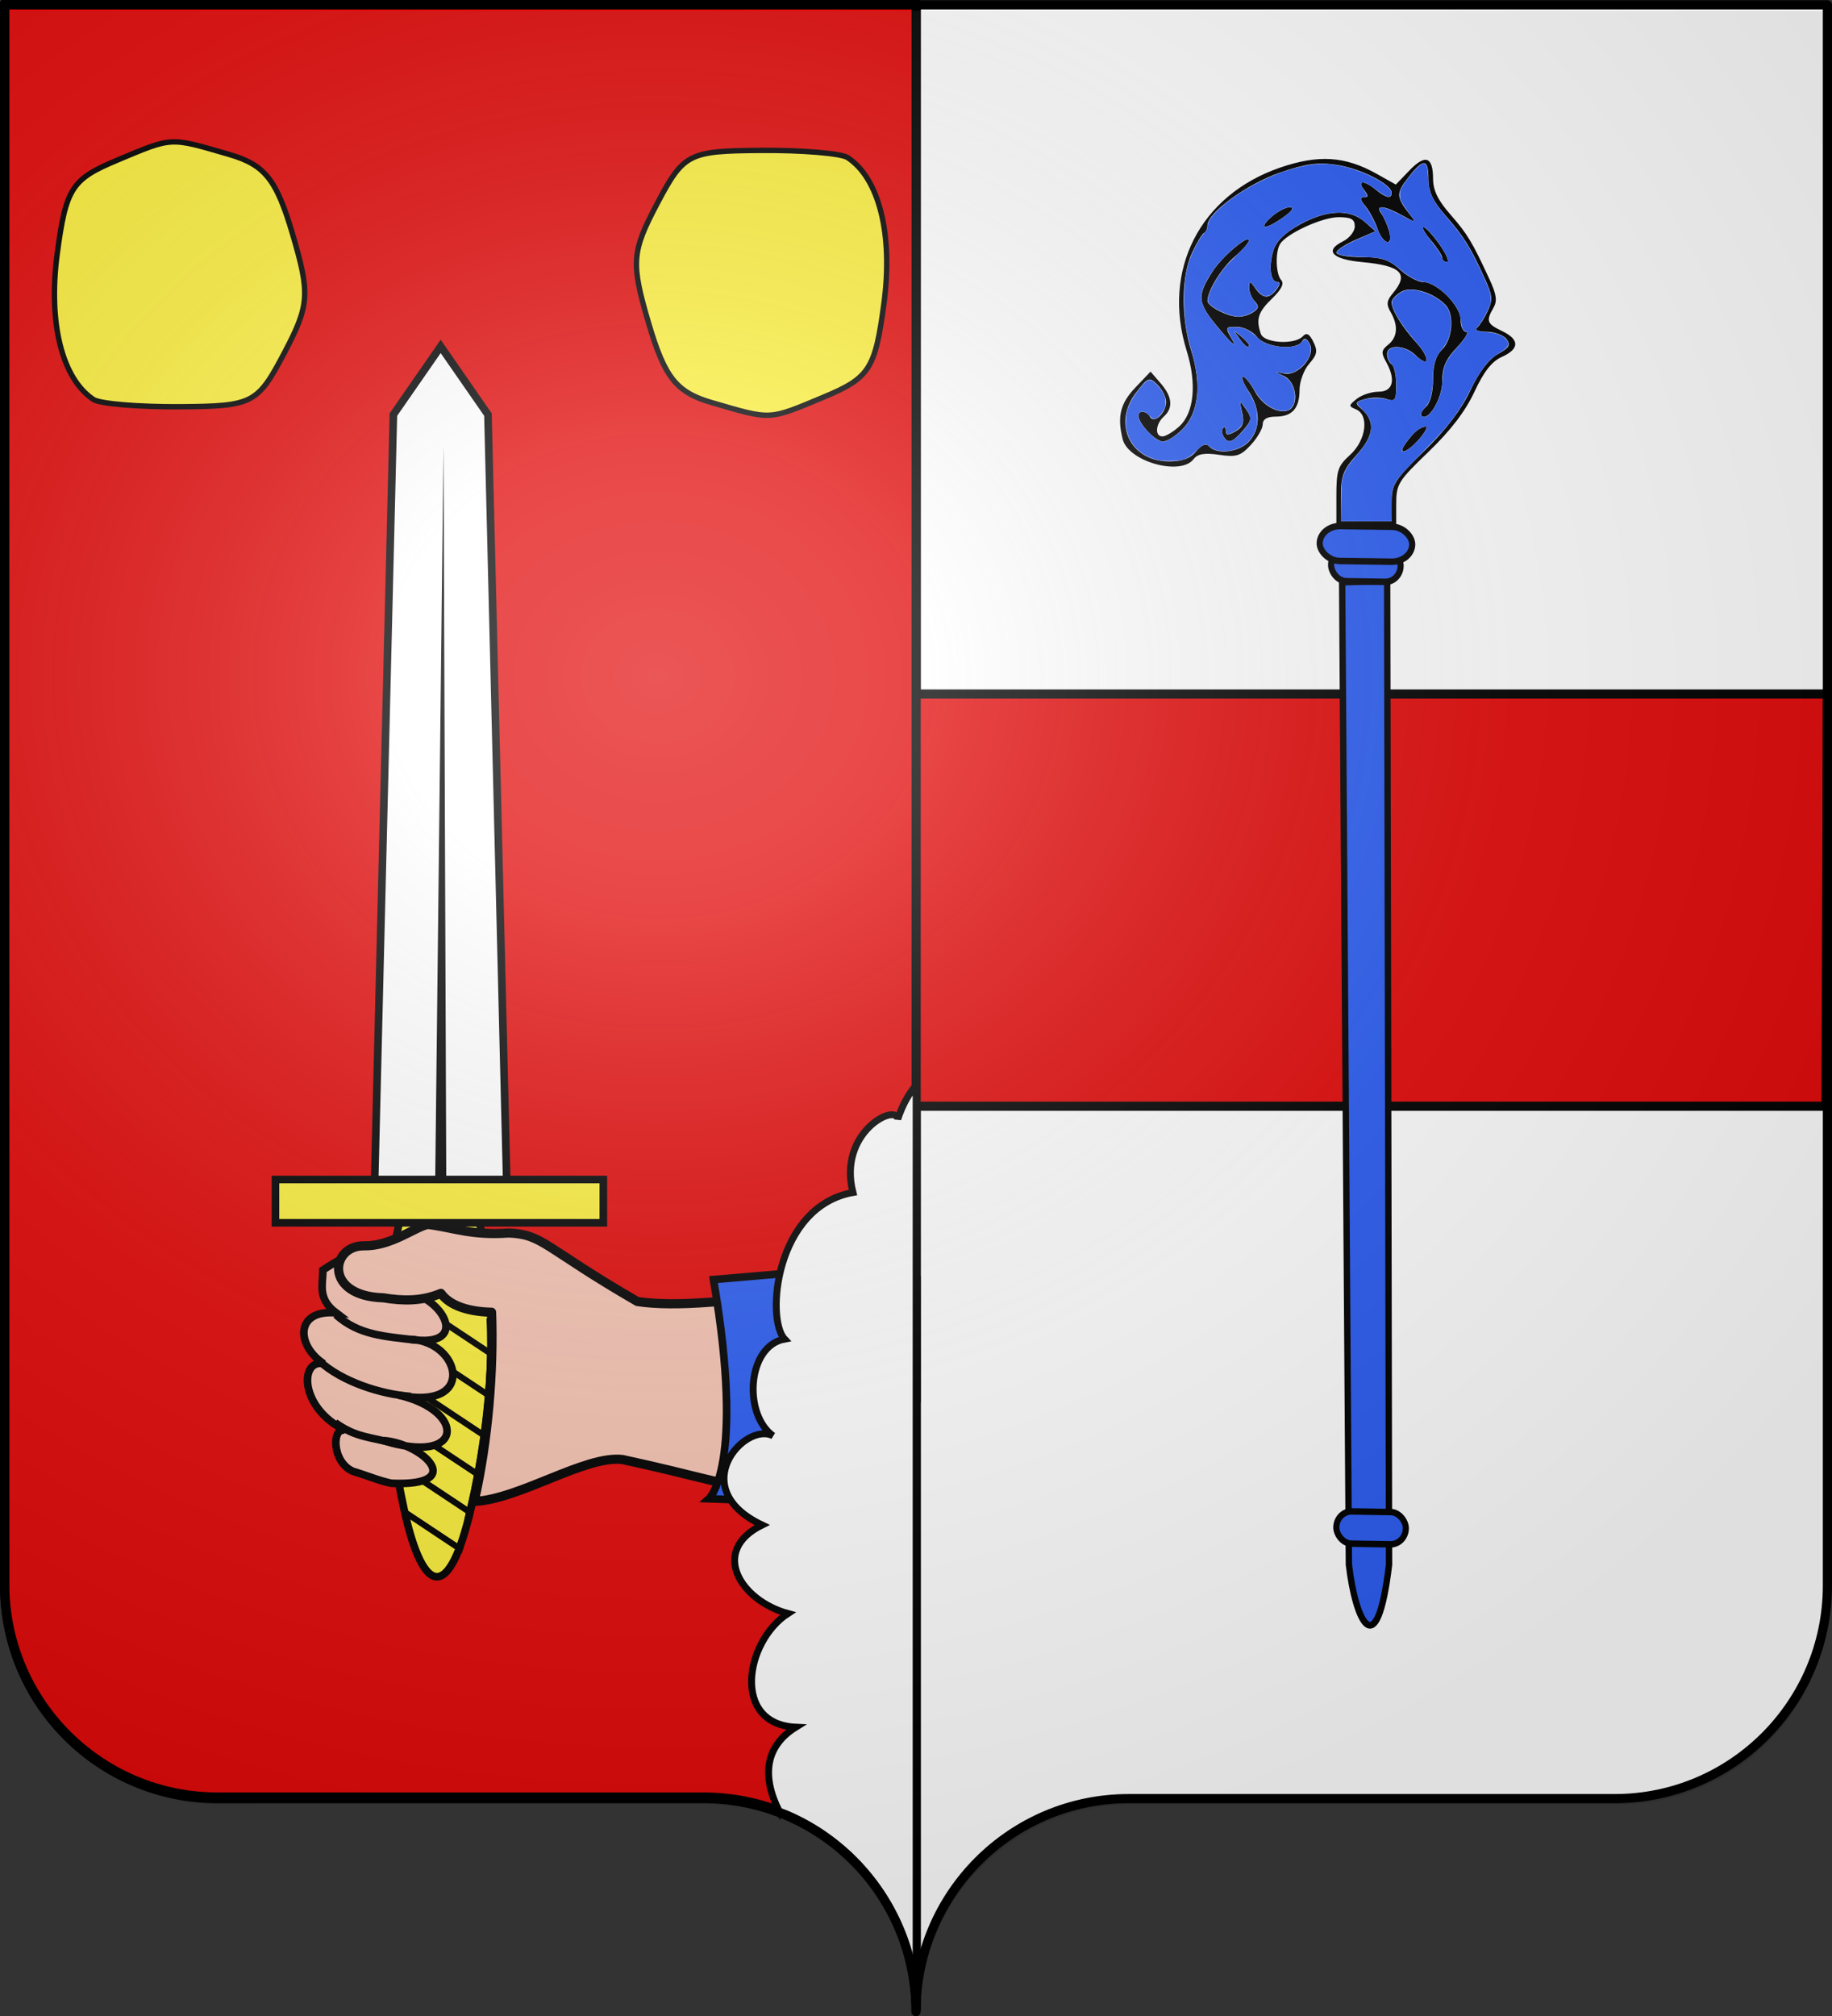 <?xml version="1.0" encoding="UTF-8" standalone="no"?>
<svg
   xmlns:dc="http://purl.org/dc/elements/1.1/"
   xmlns:cc="http://creativecommons.org/ns#"
   xmlns:rdf="http://www.w3.org/1999/02/22-rdf-syntax-ns#"
   xmlns:svg="http://www.w3.org/2000/svg"
   xmlns="http://www.w3.org/2000/svg"
   xmlns:xlink="http://www.w3.org/1999/xlink"
   xmlns:sodipodi="http://sodipodi.sourceforge.net/DTD/sodipodi-0.dtd"
   xmlns:inkscape="http://www.inkscape.org/namespaces/inkscape"
   height="660"
   width="600"
   version="1.0"
   id="svg2"
   sodipodi:version="0.32"
   inkscape:version="0.91 r13725"
   sodipodi:docname="Blason_de_la_ville_de_Fremestroff_(Moselle).svg"
   inkscape:export-filename="/Users/olivier/Desktop/Blason Rouge/Blason_Vide_3D.png"
   inkscape:export-xdpi="144"
   inkscape:export-ydpi="144"
   inkscape:output_extension="org.inkscape.output.svg.inkscape">
  <rect width="100%" height="100%" fill="#333333" stroke="none"/>
  <sodipodi:namedview
     inkscape:window-height="996"
     inkscape:window-width="1920"
     inkscape:pageshadow="2"
     inkscape:pageopacity="0.0"
     guidetolerance="10.0"
     gridtolerance="10.0"
     objecttolerance="10.0"
     borderopacity="1.0"
     bordercolor="#666666"
     pagecolor="#ffffff"
     id="base"
     showgrid="false"
     height="660px"
     inkscape:zoom="1.2561001"
     inkscape:cx="299.99365"
     inkscape:cy="329.92409"
     inkscape:window-x="-8"
     inkscape:window-y="-8"
     inkscape:current-layer="layer4"
     showguides="true"
     inkscape:guide-bbox="true"
     inkscape:window-maximized="1" />
  <desc
     id="desc4">Flag of Canton of Valais (Wallis)</desc>
  <defs
     id="defs6">
    <linearGradient
       id="linearGradient2893">
      <stop
         style="stop-color:white;stop-opacity:0.314;"
         offset="0"
         id="stop2895" />
      <stop
         id="stop2897"
         offset="0.19"
         style="stop-color:white;stop-opacity:0.251;" />
      <stop
         style="stop-color:#6b6b6b;stop-opacity:0.125;"
         offset="0.6"
         id="stop2901" />
      <stop
         style="stop-color:black;stop-opacity:0.125;"
         offset="1"
         id="stop2899" />
    </linearGradient>
    <linearGradient
       id="linearGradient2885">
      <stop
         id="stop2887"
         offset="0"
         style="stop-color:white;stop-opacity:1;" />
      <stop
         style="stop-color:white;stop-opacity:1;"
         offset="0.229"
         id="stop2891" />
      <stop
         id="stop2889"
         offset="1"
         style="stop-color:black;stop-opacity:1;" />
    </linearGradient>
    <linearGradient
       id="linearGradient2955">
      <stop
         id="stop2867"
         offset="0"
         style="stop-color:#fd0000;stop-opacity:1;" />
      <stop
         style="stop-color:#e77275;stop-opacity:0.659;"
         offset="0.5"
         id="stop2873" />
      <stop
         style="stop-color:black;stop-opacity:0.323;"
         offset="1"
         id="stop2959" />
    </linearGradient>
    <radialGradient
       inkscape:collect="always"
       xlink:href="#linearGradient2955"
       id="radialGradient2961"
       cx="225.524"
       cy="218.901"
       fx="225.524"
       fy="218.901"
       r="300"
       gradientTransform="matrix(-4.167939e-4,2.183,-1.884,-3.599562e-4,615.597,-289.121)"
       gradientUnits="userSpaceOnUse" />
    <polygon
       id="star"
       transform="scale(53,53)"
       points="0,-1 0.588,0.809 -0.951,-0.309 0.951,-0.309 -0.588,0.809 0,-1 " />
    <clipPath
       id="clip">
      <path
         d="M 0,-200 L 0,600 L 300,600 L 300,-200 L 0,-200 z "
         id="path10" />
    </clipPath>
    <radialGradient
       inkscape:collect="always"
       xlink:href="#linearGradient2955"
       id="radialGradient1911"
       gradientUnits="userSpaceOnUse"
       gradientTransform="matrix(-4.167939e-4,2.183,-1.884,-3.599562e-4,615.597,-289.121)"
       cx="225.524"
       cy="218.901"
       fx="225.524"
       fy="218.901"
       r="300" />
    <radialGradient
       inkscape:collect="always"
       xlink:href="#linearGradient2955"
       id="radialGradient2865"
       gradientUnits="userSpaceOnUse"
       gradientTransform="matrix(0,1.749,-1.593,-1.049767e-7,551.788,-191.29)"
       cx="225.524"
       cy="218.901"
       fx="225.524"
       fy="218.901"
       r="300" />
    <radialGradient
       inkscape:collect="always"
       xlink:href="#linearGradient2955"
       id="radialGradient2871"
       gradientUnits="userSpaceOnUse"
       gradientTransform="matrix(0,1.386,-1.323,-5.741131e-8,-158.082,-109.541)"
       cx="225.524"
       cy="218.901"
       fx="225.524"
       fy="218.901"
       r="300" />
    <radialGradient
       r="300"
       fy="200.448"
       fx="285.186"
       cy="200.448"
       cx="285.186"
       gradientTransform="matrix(1.551,0,0,1.35,-152.894,151.099)"
       gradientUnits="userSpaceOnUse"
       id="radialGradient11919-0"
       xlink:href="#linearGradient2893"
       inkscape:collect="always" />
    <clipPath
       clipPathUnits="userSpaceOnUse"
       id="clipPath4991">
      <use
         style="display:inline"
         height="100%"
         width="100%"
         id="use4993"
         xlink:href="#layer1-0"
         y="0"
         x="0"
         clip-path="none" />
    </clipPath>
    <clipPath
       clipPathUnits="userSpaceOnUse"
       id="clipPath4996">
      <use
         style="display:inline"
         x="0"
         y="0"
         xlink:href="#layer1-0"
         id="use4998"
         width="100%"
         height="100%" />
    </clipPath>
    <clipPath
       clipPathUnits="userSpaceOnUse"
       id="clipPath5006">
      <g
         transform="translate(-75.006,-202.276)"
         inkscape:label="Calque 1"
         id="g5008"
         style="display:inline">
        <path
           inkscape:connector-curvature="0"
           id="path5010"
           style="display:inline;fill:none;stroke:#000000;stroke-width:3;stroke-linecap:round;stroke-linejoin:round;stroke-miterlimit:4;stroke-dasharray:none;stroke-dashoffset:0;stroke-opacity:1"
           d="m 375,860.862 c 0,-38.504 31.203,-69.754 69.65,-69.754 38.447,0 120.753,0 159.2,0 38.447,0 69.65,-31.25 69.65,-69.754 l 0,-517.493 -597,2e-5 -1e-5,517.493 c 0,38.504 31.203,69.754 69.65,69.754 38.447,0 120.753,0 159.2,0 38.447,0 69.65,31.25 69.65,69.754 z"
           sodipodi:nodetypes="cssccccssc" />
      </g>
    </clipPath>
    <clipPath
       clipPathUnits="userSpaceOnUse"
       id="clipPath5012">
      <g
         transform="translate(-75.006,-202.276)"
         inkscape:label="Calque 1"
         id="g5014"
         style="display:inline">
        <path
           inkscape:connector-curvature="0"
           id="path5016"
           style="display:inline;fill:none;stroke:#000000;stroke-width:3;stroke-linecap:round;stroke-linejoin:round;stroke-miterlimit:4;stroke-dasharray:none;stroke-dashoffset:0;stroke-opacity:1"
           d="m 375,860.862 c 0,-38.504 31.203,-69.754 69.65,-69.754 38.447,0 120.753,0 159.2,0 38.447,0 69.65,-31.25 69.65,-69.754 l 0,-517.493 -597,2e-5 -1e-5,517.493 c 0,38.504 31.203,69.754 69.65,69.754 38.447,0 120.753,0 159.2,0 38.447,0 69.65,31.25 69.65,69.754 z"
           sodipodi:nodetypes="cssccccssc" />
      </g>
    </clipPath>
    <clipPath
       clipPathUnits="userSpaceOnUse"
       id="clipPath5994">
      <path
         style="display:inline;fill:#ffffff;fill-rule:evenodd;stroke:#000000;stroke-width:2.261;stroke-linecap:butt;stroke-linejoin:miter;stroke-miterlimit:4;stroke-dasharray:none;stroke-opacity:1"
         d="m 279.981,389.964 c -5.034,-19.636 14.083,-29.323 14.67,-24.025 8.197,-24.387 27.055,-18.445 34.49,-0.651 0.322,0.209 -27.586,223.177 -26.193,292.572 -37.426,-14.653 -13.955,-2.383 -42.908,-17.258 -28.332,-14.555 -7.242,-35.725 3.966,-36.072 -13.77,-16.367 -16.172,-31.191 -2.762,-39.521 -21.099,-1.033 -16.601,-28.091 -2.581,-37.217 -15.48,-4.201 -25.68,-20.458 -8.457,-28.979 -25.423,-12.066 -5.544,-34.026 3.609,-29.178 -9.798,-6.997 -8.57,-29.408 3.775,-31.693 -6.223,-6.588 -3.026,-43.425 22.391,-47.978 z"
         id="path5996"
         clip-path="url(#clipPath4991)"
         inkscape:connector-curvature="0"
         transform="matrix(-1,0,0,1,675.044,202.798)" />
    </clipPath>
    <clipPath
       clipPathUnits="userSpaceOnUse"
       id="clipPath6041">
      <path
         inkscape:connector-curvature="0"
         sodipodi:nodetypes="cczccc"
         id="path6043"
         d="m 442.56,621.506 -70.3,-6.015 c 0,0 1.562,18.385 17.391,39.833 15.828,21.447 8.579,39.656 8.579,39.656 l 45.826,-1.709 c 0,0 -11.961,-10.466 -1.495,-71.764 z"
         style="display:inline;fill:#2b5df2;fill-rule:evenodd;stroke:#000000;stroke-width:2.492;stroke-linecap:butt;stroke-linejoin:miter;stroke-miterlimit:4;stroke-dasharray:none;stroke-opacity:1" />
    </clipPath>
    <clipPath
       clipPathUnits="userSpaceOnUse"
       id="clipPath6069">
      <g
         style="display:inline;fill:#000000"
         transform="matrix(-1,0,0,1,675.044,-202.798)"
         inkscape:label="Calque 1"
         id="g6071">
        <path
           inkscape:connector-curvature="0"
           id="path6073"
           style="display:inline;fill:#e20909;fill-opacity:1;stroke:#000000;stroke-width:3;stroke-linecap:round;stroke-linejoin:round;stroke-miterlimit:4;stroke-dasharray:none;stroke-dashoffset:0;stroke-opacity:1"
           d="m 375,860.862 c 0,-38.504 31.203,-69.754 69.65,-69.754 38.447,0 120.753,0 159.2,0 38.447,0 69.65,-31.25 69.65,-69.754 l 0,-517.493 -298.5,1e-5 z"
           sodipodi:nodetypes="csscccc" />
      </g>
    </clipPath>
  </defs>
  <g
     inkscape:groupmode="layer"
     id="layer3"
     inkscape:label="Fond écu"
     style="display:inline"
     sodipodi:insensitive="true">
    <g
       id="g3208"
       transform="translate(-58.364,184.072)" />
    <g
       id="layer1-24"
       inkscape:label="Calque 1"
       transform="translate(-74.956,-202.798)"
       style="display:inline;fill:#ffffff">
      <g
         style="display:inline;fill:#ffffff;stroke:none"
         id="g4195"
         inkscape:label="Calque 1"
         transform="translate(2.5e-6,2.6171874e-6)">
        <path
           sodipodi:nodetypes="cssccccssc"
           d="m 375,860.862 c 0,-38.504 31.203,-69.754 69.65,-69.754 38.447,0 120.753,0 159.2,0 38.447,0 69.65,-31.25 69.65,-69.754 l 0,-517.493 -597,2e-5 -1e-5,517.493 c 0,38.504 31.203,69.754 69.65,69.754 38.447,0 120.753,0 159.2,0 38.447,0 69.65,31.25 69.65,69.754 z"
           style="display:inline;fill:#ffffff;fill-opacity:1;fill-rule:nonzero;stroke:none"
           id="path4197"
           inkscape:connector-curvature="0" />
      </g>
    </g>
    <g
       transform="matrix(-1,0,0,1,675.044,-202.798)"
       inkscape:label="Calque 1"
       id="g6880"
       style="display:inline;fill:none">
      <path
         inkscape:connector-curvature="0"
         id="path6882"
         style="display:inline;fill:none;stroke:#000000;stroke-width:3;stroke-linecap:round;stroke-linejoin:round;stroke-miterlimit:4;stroke-dasharray:none;stroke-dashoffset:0;stroke-opacity:1"
         d="m 375,860.862 c 0,-38.504 31.203,-69.754 69.65,-69.754 38.447,0 120.753,0 159.2,0 38.447,0 69.65,-31.25 69.65,-69.754 l 0,-517.493 -298.5,1e-5 z"
         sodipodi:nodetypes="csscccc" />
    </g>
    <g
       inkscape:label="Meubles"
       id="layer2-7"
       transform="matrix(-1,0,0,1,600.044,14.688)"
       style="display:inline;fill:#e20909">
      <g
         style="display:inline;fill:#e20909"
         id="g6518">
        <g
           style="fill:#e20909;stroke:#000000"
           id="g7979">
          <path
             sodipodi:nodetypes="ccccc"
             d="m 1.5,212.531 0.519,134.938 595.962,0 0.519,-134.938 -597,0 z"
             style="fill:#e20909;fill-opacity:1;fill-rule:evenodd;stroke:#000000;stroke-width:3;stroke-linecap:butt;stroke-linejoin:miter;stroke-miterlimit:4;stroke-dasharray:none;stroke-opacity:1"
             id="path2855"
             inkscape:connector-curvature="0" />
        </g>
      </g>
    </g>
    <g
       id="layer1-8"
       inkscape:label="Calque 1"
       transform="matrix(-1,0,0,1,675.044,-202.798)"
       style="display:inline;fill:#000000">
      <path
         sodipodi:nodetypes="csscccc"
         d="m 375,860.862 c 0,-38.504 31.203,-69.754 69.65,-69.754 38.447,0 120.753,0 159.2,0 38.447,0 69.65,-31.25 69.65,-69.754 l 0,-517.493 -298.5,1e-5 z"
         style="display:inline;fill:#e20909;fill-opacity:1;stroke:#000000;stroke-width:3;stroke-linecap:round;stroke-linejoin:round;stroke-miterlimit:4;stroke-dasharray:none;stroke-dashoffset:0;stroke-opacity:1"
         id="path1572-7"
         inkscape:connector-curvature="0" />
    </g>
  </g>
  <g
     inkscape:groupmode="layer"
     id="layer4"
     inkscape:label="Meubles"
     style="display:inline"
     sodipodi:insensitive="true">
    <g
       style="display:inline"
       transform="translate(635.116,-60.668)"
       id="g5400">
      <g
         id="g26432"
         transform="matrix(-0.852,0,0,0.898,131.722,-102.824)"
         style="display:inline">
        <path
           inkscape:connector-curvature="0"
           id="path26436"
           style="fill:#2b5df2;fill-opacity:1;fill-rule:evenodd;stroke:#000000;stroke-width:2.443;stroke-linecap:butt;stroke-linejoin:miter;stroke-miterlimit:4;stroke-dasharray:none;stroke-opacity:1"
           d="m 384.123,394.291 -17.306,-0.447 -0.726,358.633 c 4.681,37.15 12.9,20.704 15.434,0 z"
           sodipodi:nodetypes="ccccc" />
        <rect
           id="rect26438"
           style="fill:#2b5df2;fill-opacity:1;stroke:#000000;stroke-width:2.354;stroke-linecap:round;stroke-linejoin:round;stroke-miterlimit:4;stroke-dasharray:none;stroke-opacity:1"
           transform="matrix(-1,0.016,0.013,1,0,0)"
           y="388.231"
           x="-383.245"
           ry="5.879"
           rx="5.879"
           height="11.757"
           width="26.724" />
        <rect
           id="rect26440"
           style="fill:#2b5df2;fill-opacity:1;stroke:#000000;stroke-width:2.354;stroke-linecap:round;stroke-linejoin:round;stroke-miterlimit:4;stroke-dasharray:none;stroke-opacity:1"
           transform="matrix(-1,0.013,0.016,1,0,0)"
           y="378.768"
           x="-386.595"
           ry="6.369"
           rx="7.826"
           height="12.739"
           width="35.574" />
        <rect
           id="rect26438-0"
           style="display:inline;fill:#2b5df2;fill-opacity:1;stroke:#000000;stroke-width:2.354;stroke-linecap:round;stroke-linejoin:round;stroke-miterlimit:4;stroke-dasharray:none;stroke-opacity:1"
           transform="matrix(-1,0.016,0.013,1,0,0)"
           y="739.005"
           x="-376.678"
           ry="5.879"
           rx="5.879"
           height="11.757"
           width="26.724" />
      </g>
      <g
         id="g5395"
         transform="translate(-111.631,126.741)">
        <path
           inkscape:connector-curvature="0"
           id="path5344"
           d="m -85.809,96.583 c 0,-8.717 0.437,-10.046 4.523,-13.769 5.252,-4.785 6.296,-13.031 1.884,-14.883 -2.459,-1.032 -2.439,-1.266 0.288,-3.439 1.609,-1.282 4.832,-2.332 7.161,-2.332 4.756,0 5.699,-3.976 2.35,-9.915 -1.584,-2.81 -1.465,-3.679 0.754,-5.463 3.082,-2.478 3.372,-6.245 0.821,-10.669 -1.484,-2.572 -1.345,-3.716 0.754,-6.227 5.325,-6.371 2.732,-8.973 -10.124,-10.158 -9.811,-0.904 -12.429,-3.734 -6.267,-6.774 2.138,-1.055 3.887,-3.269 3.887,-4.92 0,-2.35 -1.16,-3.002 -5.336,-3.002 -5.353,0 -17.064,5.378 -19.138,8.789 -1.625,2.672 -1.392,9.888 0.381,11.808 1.042,1.128 0.073,3.073 -3.015,6.052 -4.575,4.413 -5.326,6.806 -3.635,11.576 1.075,3.034 11.109,3.6 13.719,0.774 1.221,-1.322 2.147,-0.842 3.446,1.786 1.493,3.02 1.275,4.172 -1.368,7.218 -1.738,2.003 -3.144,5.804 -3.144,8.497 0,6.092 -2.407,8.791 -7.839,8.791 -2.802,0 -4.221,0.848 -4.221,2.523 0,1.387 -1.75,4.417 -3.889,6.733 -3.368,3.647 -4.762,4.081 -10.409,3.243 -4.747,-0.705 -7.019,-0.316 -8.356,1.428 -4.291,5.598 -21.406,0.763 -23.223,-6.56 -1.833,-7.383 -0.77,-11.714 4.137,-16.863 l 4.993,-5.24 3.298,3.801 c 3.855,4.443 4.201,8.092 1.037,10.936 -2.743,2.465 -2.981,6.55 -0.377,6.475 1.036,-0.03 3.474,-1.488 5.417,-3.241 4.888,-4.41 5.833,-13.95 2.458,-24.802 -8.197,-26.352 4.301,-50.887 30.53,-59.934 12.583,-4.34 21.315,-3.795 31.634,1.977 l 6.345,3.549 4.462,-4.629 c 5.215,-5.41 7.717,-4.517 7.735,2.761 0.009,3.766 1.571,6.989 5.642,11.64 5.606,6.405 7.165,8.986 12.828,21.229 2.325,5.026 2.609,7.083 1.294,9.363 -2.484,4.307 -2.146,5.214 2.837,7.602 5.786,2.773 5.753,5.843 -0.089,8.463 -3.279,1.471 -5.874,4.776 -8.98,11.438 -2.958,6.344 -7.796,12.668 -14.986,19.587 -10.082,9.701 -10.618,10.576 -10.618,17.325 l 0,7.107 -9.799,0 -9.799,0 0,-9.648 z m 18.09,1.711 c 0,-5.746 0.949,-7.231 10.686,-16.731 7.079,-6.906 12.169,-13.58 15.078,-19.77 2.849,-6.062 6.017,-10.255 9.019,-11.935 3.772,-2.112 4.294,-3.024 2.828,-4.937 -0.989,-1.291 -3.921,-2.358 -6.514,-2.372 -2.593,-0.014 -4.035,-0.565 -3.205,-1.224 0.83,-0.66 2.42,-3.114 3.531,-5.454 1.76,-3.706 1.651,-5.076 -0.847,-10.61 -4.627,-10.248 -6.876,-13.868 -12.862,-20.7 -4.242,-4.841 -5.653,-7.829 -5.653,-11.968 0,-6.838 -1.629,-6.955 -6.66,-0.481 -3.948,5.08 -3.898,6.319 0.482,11.919 2.343,2.995 2.276,3.006 -2.416,0.408 -5.884,-3.258 -9.005,-3.546 -6.851,-0.631 0.829,1.122 1.976,3.693 2.547,5.713 1.516,5.355 -1.918,4.626 -3.828,-0.813 -0.866,-2.467 -2.651,-5.772 -3.965,-7.345 -1.72,-2.058 -1.85,-2.859 -0.464,-2.859 1.541,0 1.551,-0.489 0.049,-2.448 -2.405,-3.138 0.049,-3.171 3.858,-0.052 3.379,2.768 5.188,3.126 5.188,1.029 0,-2.798 -10.182,-7.961 -17.994,-9.124 -6.176,-0.92 -10.14,-0.374 -18.668,2.571 -10.661,3.682 -23.64,13.131 -23.64,17.211 0,1.082 -0.509,2.212 -1.131,2.511 -0.622,0.299 -2.367,3.183 -3.879,6.409 -3.579,7.637 -3.708,21.208 -0.307,32.143 3.476,11.174 2.433,20.366 -2.92,25.737 -2.188,2.196 -5.052,3.993 -6.363,3.993 -2.416,0 -8.014,-5.875 -8.014,-8.411 0,-1.95 2.644,-1.721 3.814,0.329 1.353,2.369 5.231,-1.281 5.231,-4.923 0,-1.546 -1.272,-4.058 -2.827,-5.582 -2.688,-2.634 -3.03,-2.51 -6.934,2.513 -7.861,10.116 -2.016,22.492 10.658,22.567 4.313,0.025 7.005,-0.959 8.934,-3.267 1.883,-2.253 3.251,-2.772 4.304,-1.632 2.558,2.77 9.789,1.883 13,-1.594 3.877,-4.197 3.837,-10.488 -0.103,-16.479 -1.715,-2.607 -2.539,-4.741 -1.833,-4.741 0.707,0 2.485,2.199 3.952,4.887 2.662,4.879 8.451,7.797 11.466,5.78 2.964,-1.984 1.784,-9.049 -1.799,-10.766 -3.334,-1.598 -3.336,-1.614 -0.105,-0.946 4.54,0.939 10.371,-5.774 8.373,-9.639 -0.978,-1.892 -1.783,-2.199 -2.495,-0.952 -1.81,3.172 -11.983,2.197 -14.845,-1.423 -1.42,-1.795 -4.362,-3.265 -6.539,-3.265 -3.936,0 -3.943,0.024 -1.383,4.489 1.415,2.469 -0.517,0.816 -4.295,-3.673 -7.372,-8.76 -7.606,-10.797 -2.197,-19.114 3.117,-4.792 11.811,-12.145 11.789,-9.97 -0.008,0.734 -2.08,3.103 -4.606,5.263 -4.297,3.676 -8.948,11.212 -8.948,14.5 0,1.799 6.777,5.249 10.247,5.215 1.412,-0.014 3.579,-0.718 4.816,-1.564 1.791,-1.226 1.868,-1.952 0.377,-3.566 -1.03,-1.115 -1.85,-3.165 -1.824,-4.557 0.04,-2.129 0.365,-2.077 2.051,0.326 2.455,3.501 4.484,3.62 6.947,0.408 1.154,-1.506 1.268,-2.448 0.295,-2.448 -2.295,0 -2.953,-5.01 -1.348,-10.266 0.947,-3.103 3.722,-5.833 8.709,-8.569 8.774,-4.814 16.36,-5.136 21.193,-0.899 l 3.555,3.116 -6.403,2.774 c -3.521,1.526 -6.403,3.429 -6.403,4.229 0,0.8 3.679,1.455 8.176,1.455 6.521,0 9.082,0.826 12.655,4.081 2.463,2.244 5.855,4.081 7.538,4.081 4.588,0 12.335,7.779 12.335,12.387 0,2.165 0.807,3.936 1.794,3.936 0.987,0 -0.37,2.291 -3.015,5.09 -3.705,3.922 -4.809,6.486 -4.809,11.173 0,5.676 -4.741,13.425 -6.83,11.164 -0.43,-0.465 0.253,-1.775 1.517,-2.91 1.395,-1.253 2.298,-4.773 2.298,-8.957 0,-4.819 0.907,-7.781 3.015,-9.847 3.39,-3.322 4.022,-11.41 1.131,-14.468 -3.885,-4.108 -11.224,-6.317 -14.562,-4.382 -1.734,1.004 -3.152,2.545 -3.152,3.423 0,2.508 3.375,8.026 8.098,13.242 4.616,5.096 4.361,8.64 -0.293,4.08 -3.411,-3.343 -9.313,-3.57 -9.313,-0.358 0,1.294 0.678,2.806 1.508,3.361 0.829,0.555 1.508,3.586 1.508,6.735 0,5.05 -0.369,5.6 -3.124,4.653 -1.718,-0.59 -4.854,-0.603 -6.969,-0.029 -3.304,0.898 -3.523,1.32 -1.551,3.004 4.866,4.155 4.529,8.774 -1.1,15.049 -4.651,5.186 -5.346,7.004 -5.346,13.982 l 0,8.021 8.291,0 8.291,0 0,-6.306 z m 4.715,-19.402 c 2.561,-3.536 4.661,-5.247 6.478,-5.28 0.766,-0.014 -0.2,1.811 -2.147,4.056 -4.005,4.615 -7.503,5.604 -4.33,1.224 z m -59.802,-2.149 c -0.547,-0.957 -0.587,-2.182 -0.089,-2.72 0.498,-0.539 0.905,-0.097 0.905,0.982 0,1.483 0.767,1.517 3.147,0.138 2.458,-1.424 2.932,-2.777 2.162,-6.178 -0.944,-4.172 -0.891,-4.217 1.267,-1.09 2.04,2.955 1.953,3.612 -0.917,6.937 -3.519,4.077 -4.999,4.519 -6.475,1.932 z m 5.146,-32.128 c -1.875,-2.589 -1.822,-2.647 0.569,-0.616 1.451,1.232 2.638,2.518 2.638,2.856 0,1.343 -1.238,0.479 -3.207,-2.24 z m 66.524,-26.286 c 0,-0.767 -1.664,-3.337 -3.697,-5.713 -2.033,-2.375 -3.131,-4.319 -2.44,-4.319 0.691,0 3.068,2.571 5.281,5.713 2.213,3.142 3.312,5.713 2.44,5.713 -0.871,0 -1.584,-0.627 -1.584,-1.394 z M -107.124,4.978 c 1.957,-1.766 4.671,-3.205 6.03,-3.199 1.608,0.007 0.892,1.143 -2.051,3.254 -5.817,4.171 -8.621,4.133 -3.979,-0.054 z"
           style="fill:#000000" />
        <path
           style="fill:#000000;fill-opacity:1;fill-rule:evenodd;stroke:none"
           d="m -66.525,103.851 c 0,0 0,0 0,0 l -0.027,1.155 0.027,-1.155 z"
           id="path4315"
           inkscape:connector-curvature="0" />
        <path
           inkscape:connector-curvature="0"
           id="path5354"
           d="m -84.216,98.482 c 0.077,-6.44 0.146,-7.197 0.84,-9.218 0.662,-1.928 1.517,-3.173 4.908,-7.141 2.67,-3.124 3.868,-5.487 3.999,-7.881 0.137,-2.52 -0.615,-4.091 -3.161,-6.594 -1.647,-1.619 -1.709,-1.837 -0.673,-2.345 1.484,-0.727 3.029,-1.011 5.506,-1.01 1.972,4.5e-4 2.474,0.05 3.462,0.343 0.646,0.192 1.43,0.322 1.778,0.297 0.521,-0.038 0.668,-0.124 0.899,-0.521 0.597,-1.027 0.697,-5.501 0.183,-8.189 -0.345,-1.804 -0.633,-2.513 -1.263,-3.11 -1.183,-1.121 -1.762,-3.437 -1.085,-4.344 0.979,-1.311 3.067,-1.517 5.624,-0.555 1.235,0.465 2.268,1.139 3.643,2.378 1.365,1.23 2.232,1.757 2.788,1.693 0.364,-0.042 0.421,-0.118 0.462,-0.615 0.095,-1.148 -1.124,-3.169 -3.692,-6.119 -4.52,-5.194 -7.591,-10.238 -7.591,-12.467 0,-0.786 0.262,-1.237 1.287,-2.212 2.016,-1.919 3.958,-2.427 7.04,-1.842 4.469,0.848 9.281,3.928 10.278,6.578 0.565,1.501 0.787,3.067 0.691,4.873 -0.172,3.244 -1.088,5.678 -2.912,7.739 -2.101,2.372 -2.974,5.097 -2.986,9.323 -0.01,3.338 -0.521,6.365 -1.364,8.073 -0.238,0.483 -0.825,1.297 -1.305,1.81 -0.501,0.536 -0.987,1.232 -1.141,1.636 l -0.269,0.703 0.408,0.351 c 0.549,0.473 1.096,0.442 1.925,-0.106 1.612,-1.068 3.523,-4.445 4.372,-7.727 0.264,-1.022 0.403,-2.094 0.499,-3.869 0.256,-4.721 1.05,-6.516 4.681,-10.571 0.785,-0.877 1.735,-1.987 2.112,-2.469 0.719,-0.918 1.45,-2.324 1.356,-2.608 -0.031,-0.092 -0.285,-0.242 -0.566,-0.333 -0.903,-0.294 -1.287,-1.284 -1.624,-4.184 -0.275,-2.364 -1.81,-4.967 -4.501,-7.629 -2.526,-2.499 -4.827,-3.909 -7.003,-4.293 -2.099,-0.37 -2.532,-0.498 -3.794,-1.119 -1.515,-0.746 -2.746,-1.607 -4.952,-3.463 -1.239,-1.043 -2.122,-1.645 -3.2,-2.181 -2.191,-1.09 -3.359,-1.305 -8.036,-1.48 -5.475,-0.205 -7.878,-0.512 -8.817,-1.126 -0.458,-0.3 -0.424,-0.465 0.223,-1.077 1.303,-1.232 3.751,-2.535 9.003,-4.795 1.78,-0.766 3.233,-1.43 3.228,-1.475 -0.02,-0.178 -4.335,-3.809 -5.08,-4.274 -3.466,-2.165 -8.351,-2.399 -13.656,-0.652 -6.304,2.075 -12.339,6.189 -14.094,9.605 -1.51,2.94 -2.044,7.453 -1.212,10.231 0.234,0.78 1.137,1.748 1.631,1.748 0.202,0 0.492,0.092 0.646,0.204 0.268,0.196 0.269,0.231 0.026,0.867 -0.317,0.831 -1.631,2.436 -2.466,3.013 -0.47,0.325 -0.852,0.453 -1.477,0.498 -0.761,0.054 -0.917,0.011 -1.585,-0.438 -0.408,-0.274 -1.078,-0.928 -1.488,-1.453 -1.691,-2.163 -1.967,-2.47 -2.26,-2.513 -0.367,-0.054 -0.49,0.294 -0.493,1.39 -0.004,1.554 0.672,3.293 1.839,4.724 1.246,1.53 1.294,1.947 0.328,2.872 -1.12,1.073 -3.884,2.145 -5.531,2.145 -2.711,0 -8.27,-2.485 -9.729,-4.348 -0.283,-0.361 -0.368,-0.635 -0.349,-1.121 0.084,-2.158 2.629,-6.989 5.629,-10.682 0.601,-0.739 2.279,-2.48 3.73,-3.868 2.927,-2.8 4.082,-4.179 4.082,-4.875 0,-0.43 -0.018,-0.441 -0.582,-0.366 -1.194,0.16 -3.957,2.266 -7.082,5.396 -2.333,2.337 -3.402,3.649 -4.88,5.987 -4.527,7.166 -4.195,9.507 2.504,17.628 1.815,2.201 4.804,5.328 5.092,5.327 0.316,-7.4e-4 0.221,-0.249 -0.93,-2.442 -0.614,-1.169 -1.116,-2.261 -1.116,-2.428 0,-0.55 0.401,-0.703 1.991,-0.76 2.949,-0.106 4.975,0.739 7.481,3.12 1.585,1.506 2.427,2.016 4.368,2.65 3.08,1.005 7.411,1.011 9.369,0.011 0.319,-0.163 0.863,-0.632 1.209,-1.042 0.728,-0.863 1.091,-0.937 1.659,-0.337 0.768,0.811 1.156,1.779 1.156,2.88 0,1.919 -0.954,3.77 -2.89,5.609 -2.097,1.992 -4.072,2.599 -6.692,2.057 -2.102,-0.435 -2.067,-0.281 0.201,0.879 1.906,0.975 2.637,1.682 3.355,3.248 0.682,1.486 0.866,2.467 0.79,4.203 -0.054,1.234 -0.131,1.603 -0.468,2.258 -0.78,1.513 -2.338,2.183 -4.297,1.847 -2.035,-0.349 -4.321,-1.685 -6.088,-3.559 -0.97,-1.028 -1.295,-1.494 -2.929,-4.192 -0.995,-1.643 -2.623,-3.436 -3.12,-3.436 -0.78,0 -0.246,1.485 1.729,4.806 2.235,3.758 2.884,5.742 2.908,8.885 0.013,1.716 -0.036,2.172 -0.333,3.125 -1.277,4.094 -3.993,6.491 -8.353,7.375 -0.915,0.185 -1.662,0.233 -2.751,0.175 -1.818,-0.096 -2.907,-0.47 -4.03,-1.385 -1.527,-1.244 -2,-1.108 -4.455,1.278 -2.9,2.817 -4.234,3.322 -8.784,3.323 -2.596,4.5e-4 -2.949,-0.032 -4.316,-0.398 -4.204,-1.125 -7.204,-3.516 -8.93,-7.117 -0.28,-0.584 -0.654,-1.69 -0.832,-2.459 -0.274,-1.186 -0.311,-1.686 -0.244,-3.291 0.099,-2.362 0.451,-3.732 1.519,-5.91 1.193,-2.435 4.418,-6.54 5.63,-7.167 0.65,-0.336 1.288,-0.145 2.21,0.662 1.537,1.345 2.506,2.638 3.258,4.347 0.293,0.666 0.36,1.069 0.362,2.166 0.002,1.256 -0.035,1.422 -0.548,2.455 -0.59,1.19 -1.622,2.353 -2.423,2.734 -0.905,0.429 -1.198,0.327 -2.283,-0.797 -0.547,-0.568 -1.184,-1.103 -1.414,-1.191 -0.723,-0.274 -1.419,-0.194 -1.82,0.207 -1.131,1.131 0.251,3.885 3.487,6.951 1.83,1.734 2.877,2.385 3.981,2.477 0.711,0.059 0.951,-10e-4 1.916,-0.478 0.607,-0.3 1.658,-0.955 2.337,-1.455 4.711,-3.476 6.977,-8.094 7.214,-14.706 0.147,-4.089 -0.343,-7.504 -1.816,-12.67 -1.931,-6.772 -2.517,-10.81 -2.512,-17.315 0.006,-7.084 0.91,-11.614 3.258,-16.31 1.4,-2.801 2.361,-4.343 3.266,-5.241 0.826,-0.819 1.043,-1.301 1.195,-2.649 0.133,-1.174 0.902,-2.412 2.608,-4.198 4.978,-5.211 14.551,-10.877 22.918,-13.566 7.514,-2.414 11.888,-2.83 17.835,-1.693 5.793,1.107 13.016,4.349 15.726,7.058 0.935,0.935 1.214,1.616 0.967,2.365 -0.418,1.267 -1.682,0.83 -5.106,-1.763 -1.888,-1.43 -3.268,-2.174 -4.033,-2.174 -1.079,0 -0.978,0.709 0.38,2.667 1.169,1.685 1.146,2.095 -0.12,2.095 -0.627,0 -1.094,0.228 -1.094,0.533 0,0.372 0.433,1.114 1.336,2.294 1.541,2.011 2.877,4.432 3.94,7.143 1.218,3.106 2.459,4.762 3.567,4.762 0.672,0 0.83,-0.293 0.83,-1.536 0,-1.772 -1.216,-5.192 -2.74,-7.708 -0.883,-1.457 -0.934,-1.606 -0.653,-1.887 0.654,-0.654 3.612,0.44 8.62,3.188 1.837,1.008 2.661,1.294 2.661,0.922 0,-0.117 -0.795,-1.266 -1.768,-2.553 -0.972,-1.287 -2.027,-2.85 -2.344,-3.475 -0.536,-1.057 -0.576,-1.224 -0.576,-2.414 0,-1.159 0.047,-1.369 0.499,-2.246 1.296,-2.51 5.255,-7.181 6.651,-7.846 0.946,-0.451 1.514,0.009 1.848,1.499 0.084,0.373 0.216,1.903 0.295,3.401 0.169,3.208 0.341,3.952 1.423,6.146 0.896,1.816 2.109,3.504 4.601,6.399 4.569,5.308 6.682,8.42 9.45,13.914 1.765,3.504 3.911,8.269 4.495,9.984 0.575,1.689 0.661,3.563 0.22,4.823 -0.738,2.11 -2.929,5.968 -4.086,7.196 -0.746,0.792 -0.651,1.007 0.629,1.424 0.154,0.05 1.192,0.155 2.307,0.232 2.154,0.15 3.498,0.462 4.804,1.115 0.912,0.456 1.331,0.809 1.93,1.625 0.977,1.33 0.352,2.374 -2.421,4.045 -0.886,0.534 -1.986,1.291 -2.444,1.682 -2.173,1.854 -4.481,5.196 -6.918,10.014 -1.818,3.594 -2.705,5.128 -4.421,7.639 -2.85,4.171 -5.264,6.938 -12.013,13.766 -7.003,7.085 -8.232,8.603 -9.128,11.269 -0.382,1.136 -0.39,1.247 -0.443,5.957 l -0.054,4.799 -8.265,0 -8.265,0 0.072,-6.064 z m 21.686,-17.263 c 1.825,-1.062 5.322,-4.859 6.105,-6.63 0.363,-0.82 0.302,-0.997 -0.346,-0.997 -1.379,3e-4 -3.671,1.813 -5.702,4.508 -2.446,3.248 -2.47,4.523 -0.058,3.119 z m -56.715,-3.472 c 1.287,-0.859 4.251,-4.167 4.933,-5.505 0.182,-0.356 0.292,-0.871 0.292,-1.363 0,-0.658 -0.107,-0.978 -0.635,-1.903 -0.755,-1.323 -2.282,-3.419 -2.491,-3.419 -0.244,0 -0.171,0.732 0.297,2.989 0.71,3.419 0.607,4.203 -0.72,5.495 -0.803,0.782 -2.57,1.811 -3.462,2.015 -0.537,0.123 -0.877,-0.256 -0.877,-0.975 0,-0.808 -0.231,-1.338 -0.583,-1.338 -0.8,0 -1.027,1.707 -0.394,2.957 0.897,1.77 2.057,2.104 3.639,1.048 z m 4.766,-30.532 c 0.082,-0.217 0.057,-0.466 -0.068,-0.707 -0.357,-0.683 -4.001,-4.018 -4.391,-4.018 -0.28,0 -0.122,0.289 1.031,1.88 1.225,1.691 2.661,3.18 3.065,3.18 0.13,0 0.294,-0.151 0.363,-0.335 z m 65.23,-28.089 c -0.13,-1.696 -4.164,-7.679 -6.802,-10.09 -0.965,-0.882 -1.418,-0.998 -1.416,-0.364 0.002,0.556 0.88,1.899 2.771,4.234 2.273,2.808 3.275,4.41 3.548,5.675 0.143,0.662 0.781,1.164 1.411,1.111 0.505,-0.043 0.527,-0.067 0.489,-0.565 z M -107.1,7.527 c 2.392,-1.123 6.58,-4.232 6.851,-5.087 0.248,-0.78 -0.745,-0.932 -2.361,-0.361 -1.505,0.531 -3.37,1.766 -5.01,3.317 -1.536,1.452 -2.092,2.276 -1.785,2.646 0.244,0.294 0.89,0.15 2.305,-0.514 z"
           style="fill:#2b5df2;fill-opacity:1;stroke:none;stroke-width:0.149;stroke-opacity:1" />
      </g>
    </g>
    <path
       style="display:inline;fill:#fcef3c;stroke:#000000;stroke-width:1.762;stroke-miterlimit:4;stroke-dasharray:none;stroke-opacity:1"
       d="m 233.177,131.83 c -11.663,-3.393 -15.462,-8.151 -20.714,-25.939 -5.847,-19.803 -5.601,-23.359 2.708,-39.124 8.721,-16.547 10.272,-17.35 33.856,-17.529 13.594,-0.103 26.457,0.96 28.586,2.362 10.314,6.796 14.888,25.107 11.9,47.634 -2.863,21.585 -4.715,24.481 -19.64,30.718 -18.37,7.675 -17.007,7.606 -36.695,1.877 z"
       id="path8051"
       sodipodi:nodetypes="cssssssc"
       inkscape:connector-curvature="0" />
    <path
       style="display:inline;fill:#fcef3c;fill-opacity:1;stroke:#000000;stroke-width:1.762;stroke-miterlimit:4;stroke-dasharray:none;stroke-opacity:1"
       d="M 75.067,50.566 C 86.729,53.96 90.529,58.717 95.781,76.505 101.628,96.308 101.382,99.864 93.073,115.629 84.352,132.176 82.8,132.979 59.217,133.158 45.623,133.261 32.76,132.198 30.631,130.795 20.317,123.999 15.743,105.689 18.731,83.161 21.595,61.576 23.446,58.68 38.372,52.444 56.742,44.768 55.379,44.838 75.067,50.566 Z"
       id="path9051"
       sodipodi:nodetypes="cssssssc"
       inkscape:connector-curvature="0" />
    <g
       id="g6287">
      <path
         clip-path="url(#clipPath6069)"
         style="display:inline;fill:#f7c5b4;fill-opacity:1;fill-rule:evenodd;stroke:#000000;stroke-width:2.492;stroke-linecap:butt;stroke-linejoin:miter;stroke-miterlimit:4;stroke-dasharray:none;stroke-opacity:1"
         d="m 119.004,407.883 c -10.704,0.003 -13.008,16.484 6.551,17.019 6.502,1.072 12.556,1.134 18.834,-1.462 3.072,4.283 9.598,6.03 16.596,6.178 0.715,18.905 -1.171,42.286 -5.703,61.953 14.909,-0.686 36.421,-15.197 48.581,-13.732 47.79,10.363 29.214,10.981 81.259,4.823 l 41.353,-66.367 c -39.736,0.848 -92.269,13.755 -117.754,9.813 -30.49,-17.64 -30.84,-21.97 -42.055,-22.429 -12.546,0.899 -18.464,-1.866 -26.635,-2.804 -4.547,1.076 -12.136,7.222 -21.027,7.009 z"
         id="path16951"
         sodipodi:nodetypes="cccccccccccc"
         inkscape:connector-curvature="0" />
    </g>
    <path
       inkscape:connector-curvature="0"
       id="path18781-3"
       style="fill:#fcef3c;fill-opacity:1;fill-rule:nonzero;stroke:#000000;stroke-width:2.492;stroke-miterlimit:4;stroke-dasharray:none;stroke-opacity:1"
       d="m 154.142,494.173 c -6.776,29.368 -15.353,29.368 -21.797,0 -6.444,-29.368 -8.434,-65.518 -1.327,-94.886 7.108,-29.368 18.67,-29.368 25.777,0 7.108,29.368 4.122,65.518 -2.654,94.886 z" />
    <g
       id="g6411">
      <path
         d="m 151.182,508.634 c 0.241,-0.666 0.477,-1.323 0.697,-1.985 L 132.47,493.767 c 0.193,0.944 0.397,1.883 0.6,2.823 l 18.113,12.044 z m 3.406,-11.867 c 0.164,-0.704 0.326,-1.411 0.484,-2.118 l -25.389,-16.874 c 0.132,0.914 0.265,1.823 0.406,2.735 l 24.499,16.257 z m 2.574,-12.396 c 0.134,-0.727 0.278,-1.455 0.406,-2.184 l -29.646,-19.676 c 0.074,0.87 0.149,1.734 0.232,2.603 l 29.007,19.256 z m 2.051,-12.771 c 0.101,-0.742 0.196,-1.485 0.29,-2.228 l -32.413,-21.528 c 0.022,0.83 0.047,1.663 0.077,2.493 l 32.045,21.264 z m 1.432,-13.169 c 0.064,-0.766 0.136,-1.527 0.194,-2.294 l -33.71,-22.389 c -0.026,0.803 -0.04,1.601 -0.058,2.404 l 33.574,22.278 z m 0.793,-13.588 c 0.024,-0.799 0.042,-1.605 0.058,-2.404 l -33.516,-22.256 c -0.072,0.769 -0.13,1.546 -0.194,2.316 l 33.652,22.345 z m 0,-14.117 c -0.025,-0.831 -0.044,-1.662 -0.077,-2.493 l -31.736,-21.065 c -0.05,0.255 -0.105,0.518 -0.155,0.772 -0.073,0.48 -0.143,0.954 -0.213,1.434 l 32.181,21.352 z m -0.91,-14.713 c -0.116,-0.884 -0.229,-1.777 -0.348,-2.669 l -27.982,-18.595 c -0.176,0.704 -0.342,1.408 -0.503,2.117 l 28.833,19.146 z"
         style="fill:#000000;fill-opacity:1;fill-rule:nonzero;stroke:none;stroke-width:5;stroke-miterlimit:4;stroke-opacity:1"
         id="path18783-5"
         inkscape:connector-curvature="0" />
      <path
         style="display:inline;fill:#f7c5b4;fill-opacity:1;fill-rule:evenodd;stroke:#000000;stroke-width:2.492;stroke-linecap:butt;stroke-linejoin:miter;stroke-miterlimit:4;stroke-dasharray:none;stroke-opacity:1"
         d="m 126.235,408.694 c -7.687,0.687 -11.634,1.175 -20.472,7.088 0.002,4.676 -1.9,9.352 4.315,14.029 -13.461,-1.209 -13.181,10.607 -4.053,16.643 -7.893,-1.713 -8.142,14.457 7.125,21.844 -4.498,-1.487 -4.627,10.231 2.392,13.358 4.913,1.475 8.028,2.93 12.607,3.938 25.007,1.125 10.555,-12.984 -2.57,-13.987 26.478,8.359 27.27,-9.736 5.014,-14.868 25.636,5.289 20.386,-17.552 3.846,-18.266 19.648,3.086 11.4,-13.774 -2.692,-16.095 l -7.669,-4.124 2.157,-9.558 z"
         id="path15830"
         sodipodi:nodetypes="ccccccccccccc"
         inkscape:connector-curvature="0" />
      <path
         id="path16953-5"
         style="display:inline;fill:none;fill-opacity:1;fill-rule:nonzero;stroke:#000000;stroke-width:2.492;stroke-miterlimit:4;stroke-dasharray:none;stroke-opacity:1"
         d="m 160.568,431.548 c 1.125,23.332 -2.48,46.727 -7.279,66.095"
         sodipodi:nodetypes="cc"
         inkscape:connector-curvature="0" />
      <path
         style="fill:none;fill-rule:evenodd;stroke:#000000;stroke-width:2.492;stroke-linecap:butt;stroke-linejoin:miter;stroke-miterlimit:4;stroke-dasharray:none;stroke-opacity:1"
         d="m 110.03,430.437 c 7.533,6.718 15.789,7.026 26.079,8.276"
         id="path22348-9"
         sodipodi:nodetypes="cc"
         inkscape:connector-curvature="0" />
      <path
         style="fill:none;fill-rule:evenodd;stroke:#000000;stroke-width:2.492;stroke-linecap:butt;stroke-linejoin:miter;stroke-miterlimit:4;stroke-dasharray:none;stroke-opacity:1"
         d="m 104.568,445.567 c 7.445,6.83 20.211,10.891 30.044,11.625"
         id="path22350-9"
         sodipodi:nodetypes="cc"
         inkscape:connector-curvature="0" />
      <path
         style="fill:none;fill-rule:evenodd;stroke:#000000;stroke-width:2.492;stroke-linecap:butt;stroke-linejoin:miter;stroke-miterlimit:4;stroke-dasharray:none;stroke-opacity:1"
         d="m 109.729,465.738 c 7.011,5.031 11.282,4.554 20.592,7.104"
         id="path22352-1"
         sodipodi:nodetypes="cc"
         inkscape:connector-curvature="0" />
    </g>
    <path
       style="display:inline;fill:#f7c5b4;fill-opacity:1;stroke:#000000;stroke-width:3;stroke-linecap:round;stroke-linejoin:round;stroke-miterlimit:4;stroke-dasharray:none;stroke-dashoffset:0;stroke-opacity:1"
       d="m 300.045,418.205 c -1.724,0.185 -3.405,0.314 -5.141,0.516 -10.911,1.268 -21.998,2.838 -32.641,4.258 -5.321,0.71 -10.532,1.382 -15.553,1.961 -5.021,0.579 -9.853,1.064 -14.418,1.398 -4.565,0.334 -8.863,0.519 -12.816,0.496 -3.953,-0.023 -7.561,-0.253 -10.746,-0.746 -7.622,-4.41 -13.362,-7.987 -17.857,-10.881 -4.496,-2.894 -7.748,-5.103 -10.398,-6.775 -2.65,-1.672 -4.699,-2.809 -6.785,-3.555 -1.043,-0.373 -2.096,-0.649 -3.238,-0.846 -1.142,-0.197 -2.374,-0.316 -3.775,-0.373 -3.137,0.225 -5.86,0.222 -8.307,0.074 -2.447,-0.147 -4.618,-0.439 -6.652,-0.787 -4.069,-0.696 -7.59,-1.621 -11.676,-2.09 -1.137,0.269 -2.463,0.854 -3.953,1.578 -1.49,0.724 -3.143,1.588 -4.932,2.41 -1.789,0.822 -3.713,1.603 -5.746,2.166 -1.016,0.282 -2.06,0.508 -3.127,0.658 -1.067,0.15 -2.158,0.222 -3.27,0.195 -1.338,3.8e-4 -2.545,0.259 -3.594,0.711 -1.049,0.452 -1.941,1.098 -2.648,1.875 -0.708,0.777 -1.233,1.685 -1.547,2.66 -0.314,0.975 -0.416,2.018 -0.283,3.064 0.133,1.047 0.501,2.098 1.133,3.09 0.632,0.992 1.525,1.924 2.709,2.734 1.184,0.81 2.657,1.498 4.445,2 1.788,0.502 3.891,0.818 6.336,0.885 1.625,0.268 3.223,0.474 4.803,0.59 1.58,0.116 3.142,0.142 4.697,0.055 1.555,-0.087 3.104,-0.288 4.656,-0.631 1.552,-0.343 3.108,-0.826 4.678,-1.475 0.768,1.071 1.751,1.984 2.904,2.752 1.153,0.768 2.475,1.391 3.92,1.887 1.445,0.495 3.014,0.862 4.658,1.113 1.644,0.251 3.364,0.389 5.113,0.426 0.179,4.726 0.194,9.731 0.047,14.889 -0.147,5.158 -0.457,10.467 -0.932,15.801 -0.474,5.333 -1.111,10.69 -1.914,15.943 -0.803,5.253 -1.771,10.402 -2.904,15.318 1.864,-0.086 3.83,-0.386 5.869,-0.846 2.039,-0.46 4.149,-1.078 6.301,-1.795 4.303,-1.434 8.772,-3.266 13.152,-5.031 4.381,-1.765 8.675,-3.464 12.635,-4.629 1.98,-0.583 3.875,-1.031 5.656,-1.289 1.781,-0.258 3.449,-0.326 4.969,-0.143 11.948,2.591 19.747,4.573 25.539,5.992 2.896,0.709 5.289,1.279 7.449,1.713 2.16,0.434 4.086,0.732 6.045,0.902 1.959,0.17 3.951,0.211 6.244,0.129 2.293,-0.082 4.887,-0.288 8.049,-0.611 6.324,-0.646 14.92,-1.761 27.932,-3.301 l 14.914,-23.936 0,-40.502 z"
       id="path6396"
       inkscape:connector-curvature="0" />
    <path
       style="display:inline;fill:#2b5df2;fill-opacity:1;fill-rule:evenodd;stroke:#000000;stroke-width:2.492;stroke-linecap:butt;stroke-linejoin:miter;stroke-miterlimit:4;stroke-dasharray:none;stroke-opacity:1"
       d="m 300.045,427.969 0,-14.746 -66.365,5.68 c 10.466,61.299 -1.494,71.766 -1.494,71.766 l 45.824,1.709 c 0,0 -7.248,-18.209 8.58,-39.656 6.844,-9.274 10.918,-17.862 13.455,-24.752 z"
       id="path9085"
       inkscape:connector-curvature="0" />
    <path
       style="display:inline;fill:#ffffff;fill-rule:evenodd;stroke:#000000;stroke-width:2.261;stroke-linecap:butt;stroke-linejoin:miter;stroke-miterlimit:4;stroke-dasharray:none;stroke-opacity:1"
       clip-path="none"
       d="m 255.205,592.955 c 0.759,0.291 1.545,0.524 2.291,0.84 2.083,0.883 4.116,1.865 6.09,2.939 1.974,1.074 3.889,2.24 5.742,3.494 1.853,1.254 3.641,2.596 5.361,4.018 1.72,1.422 3.371,2.924 4.947,4.502 1.576,1.578 3.076,3.232 4.496,4.955 1.42,1.723 2.76,3.514 4.012,5.369 1.252,1.856 2.418,3.775 3.49,5.752 1.073,1.977 2.052,4.012 2.934,6.098 0.882,2.086 1.665,4.224 2.344,6.408 0.679,2.184 1.253,4.412 1.717,6.682 0.464,2.27 0.819,4.58 1.057,6.924 0.217,2.142 0.309,4.319 0.328,6.514 0.014,0.006 0.017,0.006 0.031,0.012 l 0,-302.166 c -2.312,2.598 -4.386,6.21 -6.023,11.082 -0.587,-5.298 -19.704,4.389 -14.67,24.025 -25.417,4.552 -28.614,41.391 -22.391,47.979 -12.346,2.284 -13.573,24.695 -3.775,31.691 -9.153,-4.847 -29.032,17.114 -3.609,29.18 -17.222,8.521 -7.023,24.777 8.457,28.979 -14.02,9.127 -18.517,36.186 2.582,37.219 -10.026,6.228 -11.204,16.087 -5.41,27.506 z"
       id="path18863"
       inkscape:connector-curvature="0" />
    <g
       id="g6399">
      <path
         inkscape:connector-curvature="0"
         id="path18787"
         style="fill:#ffffff;fill-opacity:1;fill-rule:nonzero;stroke:#000000;stroke-width:2.492;stroke-miterlimit:4;stroke-dasharray:none;stroke-opacity:1"
         d="m 166.129,393.975 -43.607,0 6.317,-258.243 15.486,-22.324 15.486,22.324 6.317,258.243 z" />
      <path
         inkscape:connector-curvature="0"
         id="path18789"
         style="fill:#000000;fill-opacity:1;fill-rule:evenodd;stroke:none;stroke-width:4;stroke-linecap:butt;stroke-linejoin:miter;stroke-miterlimit:4;stroke-dasharray:none;stroke-opacity:1"
         d="m 146.175,391.644 -0.922,-245.643 -2.778,245.643 3.7,0 z" />
    </g>
    <rect
       transform="scale(-1,-1)"
       id="rect18791-7"
       style="fill:#fcef3c;fill-opacity:1;fill-rule:nonzero;stroke:#000000;stroke-width:2.492;stroke-miterlimit:4;stroke-dasharray:none;stroke-opacity:1"
       y="-400.323"
       x="-197.598"
       height="14.176"
       width="107.381" />
  </g>
  <g
     inkscape:groupmode="layer"
     id="layer2"
     inkscape:label="Reflet final"
     style="display:inline"
     sodipodi:insensitive="true">
    <g
       style="display:inline"
       id="layer1-6"
       inkscape:label="Calque 1"
       transform="translate(-74.069,-200.362)">
      <path
         d="m 76.5,203.862 0,517.491 c 0,38.504 31.203,69.755 69.65,69.755 38.447,0 120.753,0 159.2,0 38.447,-10e-5 69.65,31.25 69.65,69.754 0,-38.504 31.203,-69.754 69.65,-69.754 38.447,-10e-5 120.753,0 159.2,0 38.447,0 69.65,-31.25 69.65,-69.755 l 0,-517.491 -597,0 z"
         style="display:inline;fill:url(#radialGradient11919-0);fill-opacity:1;fill-rule:evenodd;stroke:none"
         id="path2875"
         inkscape:connector-curvature="0" />
    </g>
  </g>
  <g
     inkscape:groupmode="layer"
     id="layer1"
     inkscape:label="Contour final"
     style="display:inline"
     sodipodi:insensitive="true">
    <g
       style="display:inline"
       id="layer1-0"
       inkscape:label="Calque 1"
       transform="translate(-75.006,-202.276)">
      <path
         sodipodi:nodetypes="cssccccssc"
         d="m 375,860.862 c 0,-38.504 31.203,-69.754 69.65,-69.754 38.447,0 120.753,0 159.2,0 38.447,0 69.65,-31.25 69.65,-69.754 l 0,-517.493 -597,2e-5 -1e-5,517.493 c 0,38.504 31.203,69.754 69.65,69.754 38.447,0 120.753,0 159.2,0 38.447,0 69.65,31.25 69.65,69.754 z"
         style="display:inline;fill:none;stroke:#000000;stroke-width:3;stroke-linecap:round;stroke-linejoin:round;stroke-miterlimit:4;stroke-dasharray:none;stroke-dashoffset:0;stroke-opacity:1"
         id="path1572"
         inkscape:connector-curvature="0" />
    </g>
    <g
       style="display:inline;fill:#000000"
       transform="matrix(-1,0,0,1,675.044,-202.798)"
       inkscape:label="Calque 1"
       id="g6182"
       clip-path="none" />
    <g
       style="display:inline;fill:#000000"
       transform="matrix(-1,0,0,1,675.044,-202.798)"
       inkscape:label="Calque 1"
       id="g6227" />
    <g
       style="display:inline;fill:#000000"
       transform="matrix(-1,0,0,1,675.044,-202.798)"
       inkscape:label="Calque 1"
       id="g6299" />
  </g>
</svg>
